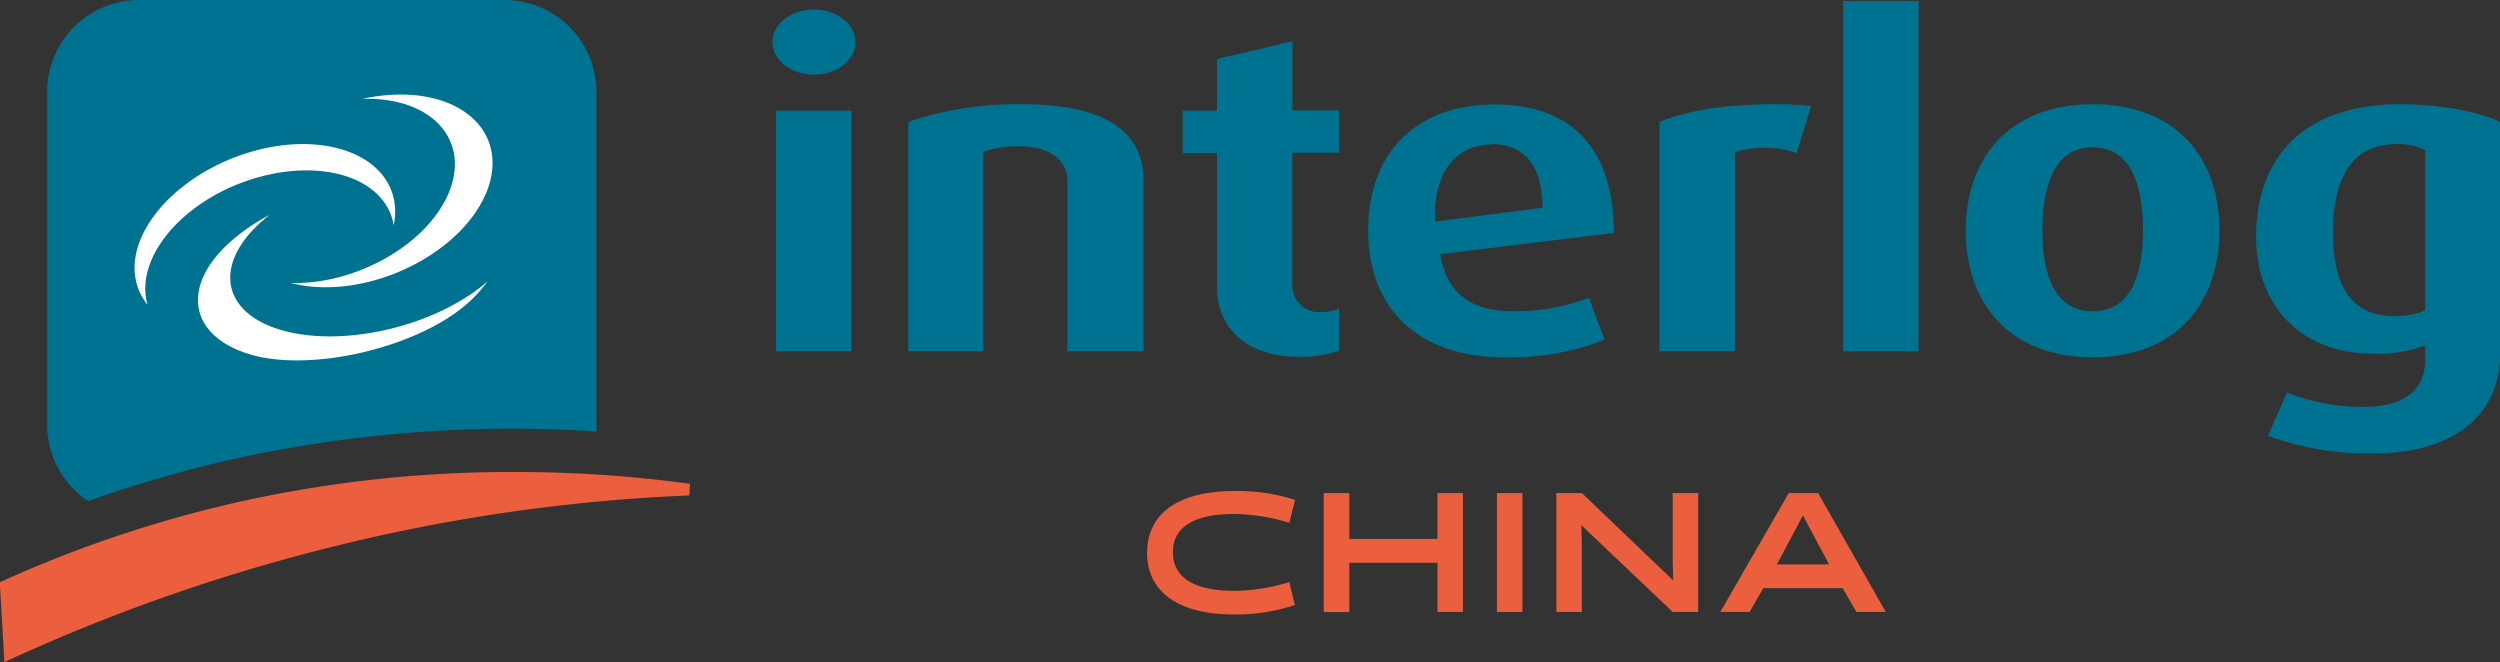 <svg xmlns="http://www.w3.org/2000/svg" viewBox="0 0 283.48 75.09"><rect x="0" y="0" width="283.48" height="75.09" fill="#333333" stroke="none"/><defs><style>.cls-1{fill:#007291;}.cls-2{fill:#eb5e3e;}.cls-3{fill:#fff;}</style></defs><g id="Camada_2" data-name="Camada 2"><g id="Calque_1" data-name="Calque 1"><path class="cls-1" d="M92.29,8.46c-2.63,0-4.7-1.67-4.7-3.69s2.07-3.69,4.7-3.69S97,2.74,97,4.77,94.92,8.46,92.29,8.46ZM88,39.82V12.55h8.54V39.82Z"></path><path class="cls-1" d="M121.05,39.82V20.64c0-2.83-2.42-4.05-5.56-4.05a12.33,12.33,0,0,0-4,.61V39.82H103v-26a38.09,38.09,0,0,1,12.88-2c8.89,0,13.8,2.73,13.8,8.7v19.3Z"></path><path class="cls-1" d="M147.46,40.46c-6.68,0-9.46-3.75-9.46-7.89V17.35h-3.89v-4.8H138V6.69l8.55-2v7.83h5.28v4.8h-5.3V32a3.1,3.1,0,0,0,2.76,3.39,3.21,3.21,0,0,0,.62,0,6.64,6.64,0,0,0,1.92-.35v4.7A12.08,12.08,0,0,1,147.46,40.46Z"></path><path class="cls-1" d="M163.33,28.82c.66,4.29,3.34,6.47,8.19,6.47a23,23,0,0,0,8.65-1.52l1.77,4.75a29.27,29.27,0,0,1-11.33,2c-9.85,0-15.47-5.56-15.47-14.41,0-8.65,5.31-14.26,14.36-14.26S183,17.21,183,26.41Zm5.82-12.44c-3.79,0-6.68,2.88-6.42,8.75l12.18-1.57c0-4.89-2.17-7.22-5.76-7.22Z"></path><path class="cls-1" d="M203.73,17.35a11.46,11.46,0,0,0-7-.1V39.82h-8.55v-26c3.14-1.26,7.18-2,13.3-2,1.36,0,3,.1,3.89.2Z"></path><path class="cls-1" d="M209,39.82V.11h8.55V39.82Z"></path><path class="cls-1" d="M237.31,40.51c-9.41,0-14.41-6.07-14.41-14.36s5-14.33,14.41-14.33,14.35,6,14.35,14.31S246.71,40.51,237.31,40.51Zm0-23.81c-4.4,0-5.72,4.39-5.72,9.4s1.37,9.2,5.72,9.2S243,31.1,243,26.1,241.7,16.7,237.31,16.7Z"></path><path class="cls-1" d="M269.16,51.42a33.58,33.58,0,0,1-12-2l2.17-4.9a23.66,23.66,0,0,0,8.6,1.62c5,0,7.07-2.13,7.07-5.41V39.19a16.1,16.1,0,0,1-6,.91c-7.72,0-13.17-5.1-13.17-13.28,0-9,5.46-15,16.32-15,4.76,0,9.1.91,11.33,2V40.1C283.47,47.74,277.35,51.42,269.16,51.42ZM275,17a7.33,7.33,0,0,0-3.33-.66c-4.75,0-7.13,3.54-7.13,10.11,0,6.32,2.38,9.4,6.93,9.4a8.71,8.71,0,0,0,3.53-.65Z"></path><path class="cls-2" d="M146.83,68.6A21,21,0,0,1,140,69.68c-7,0-9.93-3-9.93-7s2.92-7,9.93-7a21.23,21.23,0,0,1,6.85,1l-.65,2.6a22.14,22.14,0,0,0-6.2-1c-5.08,0-7,1.79-7,4.33S134.89,67,140,67a22.14,22.14,0,0,0,6.2-1Z"></path><path class="cls-2" d="M163,69.39V63.82H153V69.4H150.1V55.91H153v5.2h10v-5.2h2.89V69.39Z"></path><path class="cls-2" d="M169.74,55.91h2.89V69.39h-2.89Z"></path><path class="cls-2" d="M189.67,55.91h2.89V69.39h-2.89l-10.36-9.84.06,2.14v7.7h-2.89V55.91h2.89l10.36,9.91-.06-2.16Z"></path><path class="cls-2" d="M213.83,69.39H210.5l-1.56-2.7h-9l-1.54,2.7h-3.33l7.76-13.48h3.33ZM201.7,63.61l-.23.39h5.93l-.21-.39-2.75-5.17Z"></path><path class="cls-1" d="M10,56.82a140.5,140.5,0,0,1,16.45-4.76A146.57,146.57,0,0,1,58.1,48.61c3.16,0,6.35.12,9.53.32V10.39A10.42,10.42,0,0,0,57.28,0H15.74A10.43,10.43,0,0,0,5.35,10.39V48.16A10.4,10.4,0,0,0,10,56.82Z"></path><path class="cls-3" d="M45.43,10.72a20.85,20.85,0,0,0-4.31.48h.5c7.42,0,11.6,4.68,9.35,10.45S40.88,32.09,33.47,32.09H33a15.27,15.27,0,0,0,3.93.48c7.75,0,15.94-4.89,18.29-10.92S53.17,10.72,45.43,10.72Z"></path><path class="cls-3" d="M15.43,31.89a6.53,6.53,0,0,0,1.3,2.67l-.09-.35c-1.19-5.16,4.1-11.39,11.82-13.86S43.39,20,44.58,25.19l.06.36a7.27,7.27,0,0,0,0-3.08c-1.26-5.4-8.81-7.65-16.81-5.06S14.19,26.5,15.43,31.89Z"></path><path class="cls-3" d="M52.51,34.82a14.64,14.64,0,0,0,2.76-2.91l-.39.34c-6,4.92-16.35,7.21-23.17,5.12S24.2,29.6,30.18,24.68a4.63,4.63,0,0,1,.42-.32,22.29,22.29,0,0,0-3.89,2.55C20.46,32.05,21.17,38,28.3,40.17,35,42.2,46.65,39.6,52.51,34.82Z"></path><path class="cls-2" d="M58.1,53.52a141.82,141.82,0,0,0-30.6,3.3,139.49,139.49,0,0,0-27.08,9L0,66v.45l.44,7.63.06,1,.88-.41A207.76,207.76,0,0,1,39,61.68a201.34,201.34,0,0,1,39.17-5.5l.07-1.32A146,146,0,0,0,58.1,53.52Z"></path></g></g></svg>